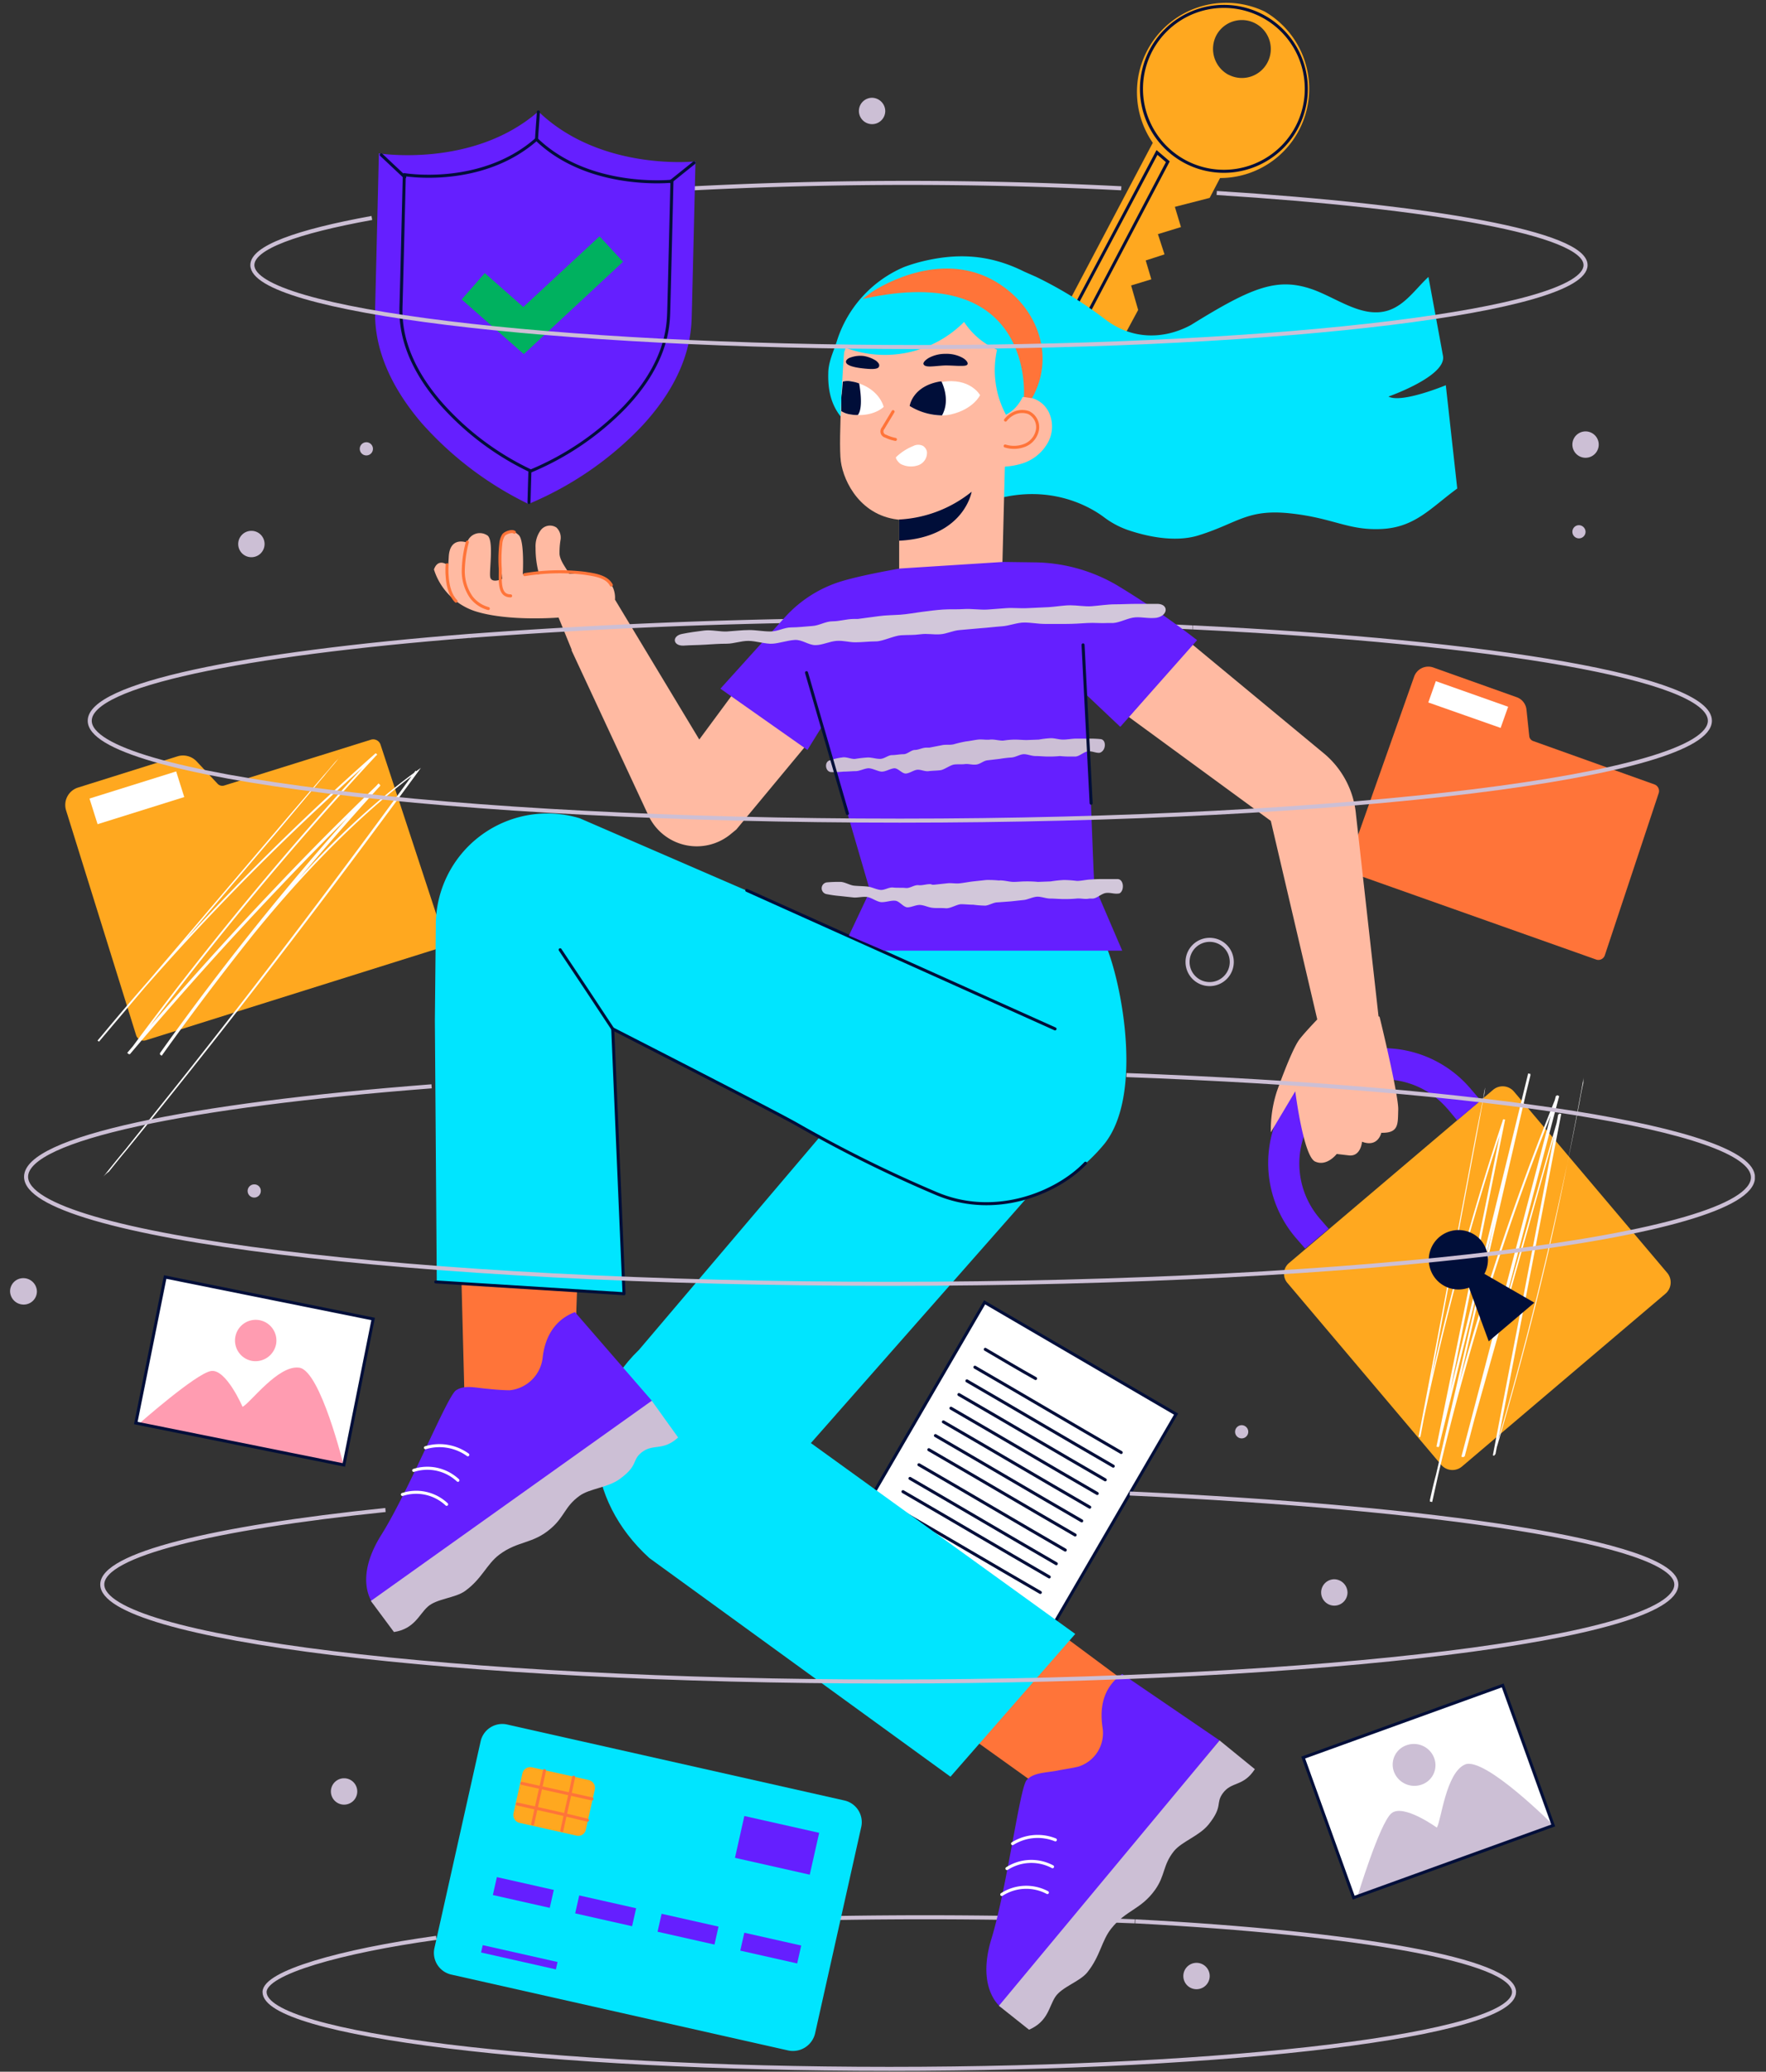 <?xml version="1.0" encoding="UTF-8"?>
<svg xmlns="http://www.w3.org/2000/svg" xmlns:xlink="http://www.w3.org/1999/xlink" id="Layer_1" data-name="Layer 1" viewBox="0 0 436.88 512.3">
  <rect x="0" y="0" width="436.88" height="512.3" fill="#333333" stroke="none"/>
  <defs>
    <clipPath id="clip-path">
      <rect x="2.49" y="0.3" width="431.64" height="512" style="fill:none"></rect>
    </clipPath>
  </defs>
  <g style="clip-path:url(#clip-path)">
    <path d="M312.87,2.86a22.07,22.07,0,0,0-20.6,39,22.07,22.07,0,0,0,20.6-39Zm-9,15.61a7.27,7.27,0,0,1-3-9.67,7.16,7.16,0,1,1,12.69,6.64A7.14,7.14,0,0,1,303.91,18.47Z" style="fill:#ffa81f"></path>
    <path d="M302.51,42.71l-4.89-9.32-11.75.46-.35.82L263.18,77l1.39,4.66,6.05,3.26,7.8-2.45,3.14-5.82-1.74-6.06,5-1.52-1.39-4.66,4.65-1.51-1.63-5,5.7-1.75-1.51-5,8.61-2.21Z" style="fill:#ffa81f"></path>
    <path d="M267.72,80.23,266.44,75,286.22,37.7,288.9,40Z" style="fill:none;stroke:#000e39;stroke-miterlimit:10;stroke-width:0.75px"></path>
    <path d="M302.74,42.36A20.39,20.39,0,1,0,282.38,22,20.38,20.38,0,0,0,302.74,42.36Z" style="fill:none;stroke:#000e39;stroke-miterlimit:10;stroke-width:0.75px"></path>
    <path d="M371.77,416.8l-49.26,17.8L335,469.24l49.25-17.81Z" style="fill:#fff"></path>
    <path d="M362.45,436.32c-4.77,2-5.94,14-7,15.62,0,0-8.37-6.06-11.28-3.5S335.8,469,335.8,469l48.53-17.6S367.34,434.34,362.45,436.32Z" style="fill:#ccbfd5"></path>
    <path d="M354.77,434.69a5.06,5.06,0,0,1-3.15,6.64,5.4,5.4,0,0,1-6.75-3.14,5.06,5.06,0,0,1,3.15-6.64A5.35,5.35,0,0,1,354.77,434.69Z" style="fill:#ccbfd5"></path>
    <path d="M371.75,416.78l-49.36,17.84,12.49,34.64,49.36-17.85Z" style="fill:none;stroke:#000e39;stroke-miterlimit:10;stroke-width:0.75px"></path>
    <path d="M106.3,51.92a1048.12,1048.12,0,0,1,171.08-5.36" style="fill:none;stroke:#ccbfd5;stroke-miterlimit:10"></path>
    <path d="M92.32,326.15,41,315.8l-7.26,36.1,51.34,10.35Z" style="fill:#fff"></path>
    <path d="M34.38,352.08c.35.11,50.62,10.25,50.62,10.25S79.3,339,74.06,338.21,61.84,347.07,60,347.88c0,0-4.07-9.44-7.79-8.85S34.38,352.08,34.38,352.08Z" style="fill:#ff9cb1"></path>
    <path d="M68.3,332.38a5.12,5.12,0,1,0-6.06,4.13A5.19,5.19,0,0,0,68.3,332.38Z" style="fill:#ff9cb1"></path>
    <path d="M92.31,326.16,40.86,315.79l-7.26,36.1,51.46,10.37Z" style="fill:none;stroke:#000e39;stroke-miterlimit:10;stroke-width:0.75px"></path>
    <path d="M290.94,349.69l-47.36-27.64-33.7,57.88,47.36,27.64Z" style="fill:#fff;stroke:#000e39;stroke-miterlimit:10;stroke-width:0.75px"></path>
    <path d="M241.18,338.09c12.1,7,24.09,14.1,36.19,21.09" style="fill:none;stroke:#000e39;stroke-linecap:round;stroke-linejoin:round;stroke-width:0.75px"></path>
    <path d="M239.2,341.47c12.11,7,24.09,14.1,36.2,21.09" style="fill:none;stroke:#000e39;stroke-linecap:round;stroke-linejoin:round;stroke-width:0.75px"></path>
    <path d="M237.22,344.85c12.11,7,24.09,14.1,36.2,21.09" style="fill:none;stroke:#000e39;stroke-linecap:round;stroke-linejoin:round;stroke-width:0.75px"></path>
    <path d="M235.25,348.23c12.1,7,24.09,14.1,36.19,21.09" style="fill:none;stroke:#000e39;stroke-linecap:round;stroke-linejoin:round;stroke-width:0.75px"></path>
    <path d="M233.38,351.61c12.11,7,24.09,14.1,36.2,21.09" style="fill:none;stroke:#000e39;stroke-linecap:round;stroke-linejoin:round;stroke-width:0.75px"></path>
    <path d="M231.41,355c12.1,7,24.09,14.1,36.19,21.09" style="fill:none;stroke:#000e39;stroke-linecap:round;stroke-linejoin:round;stroke-width:0.75px"></path>
    <path d="M229.78,358.49c12.1,7,24.09,14.1,36.19,21.09" style="fill:none;stroke:#000e39;stroke-linecap:round;stroke-linejoin:round;stroke-width:0.75px"></path>
    <path d="M227.33,362.21c12.11,7,24.09,14.1,36.2,21.1" style="fill:none;stroke:#000e39;stroke-linecap:round;stroke-linejoin:round;stroke-width:0.75px"></path>
    <path d="M225.12,365.59c12.1,7,24.09,14.1,36.19,21.09" style="fill:none;stroke:#000e39;stroke-linecap:round;stroke-linejoin:round;stroke-width:0.75px"></path>
    <path d="M223.38,368.86c12.1,7,24.09,14.1,36.19,21.09" style="fill:none;stroke:#000e39;stroke-linecap:round;stroke-linejoin:round;stroke-width:0.75px"></path>
    <path d="M221.17,372.7c12.1,7,24.09,14.1,36.19,21.09" style="fill:none;stroke:#000e39;stroke-linecap:round;stroke-linejoin:round;stroke-width:0.75px"></path>
    <path d="M243.74,333.67c4.19,2.44,8.26,4.89,12.45,7.22" style="fill:none;stroke:#000e39;stroke-linecap:round;stroke-linejoin:round;stroke-width:0.75px"></path>
    <path d="M92.8,76.27c.12-4.31.93-38.34.93-38.34S117,41.66,133.18,27.56c15.48,14.92,38.87,12.35,38.87,12.35s-.81,34.14-.93,38.34-.69,14.91-12.91,27.73a82.94,82.94,0,0,1-27.47,18.65,84.69,84.69,0,0,1-26.42-20C92.8,91.18,92.69,80.58,92.8,76.27Z" style="fill:#651fff"></path>
    <path d="M99.2,75.69c.12-3.62.82-32.51.82-32.51s19.08,3.26,32.7-8.74c13,12.58,33.51,10.37,33.51,10.37s-.69,28.89-.81,32.51-.58,12.58-10.94,23.42a69.93,69.93,0,0,1-23.16,15.73A69.08,69.08,0,0,1,109,99.69C99.2,88.39,99.09,79.41,99.2,75.69Z" style="fill:none;stroke:#000e39;stroke-linecap:round;stroke-linejoin:round;stroke-width:0.75px"></path>
    <path d="M171.7,40.26l-5.81,4.66" style="fill:none;stroke:#000e39;stroke-linecap:round;stroke-linejoin:round;stroke-width:0.75px"></path>
    <path d="M132.72,34.55c.12-2.33.35-4.66.46-6.87" style="fill:none;stroke:#000e39;stroke-linecap:round;stroke-linejoin:round;stroke-width:0.75px"></path>
    <path d="M100.13,43.76l-5.82-5.48" style="fill:none;stroke:#000e39;stroke-linecap:round;stroke-linejoin:round;stroke-width:0.75px"></path>
    <path d="M131.09,116.47l-.23,7.81" style="fill:none;stroke:#000e39;stroke-linecap:round;stroke-linejoin:round;stroke-width:0.75px"></path>
    <path d="M129.58,87.57,114.21,74.05l5.71-6.52,9.54,8.39,18.85-17.48,5.82,6.29Z" style="fill:#00b15f"></path>
    <path d="M394.92,237.3,334.4,215.86a1.82,1.82,0,0,1-1-2.09l16.41-46.38a3.72,3.72,0,0,1,4.77-2.33l20.6,7.34a3.65,3.65,0,0,1,2.45,3.15l.69,6.52a1.44,1.44,0,0,0,.94,1.17L409.35,194a1.74,1.74,0,0,1,1,2.09L397,236.25A1.68,1.68,0,0,1,394.92,237.3Z" style="fill:#ff7439"></path>
    <path d="M373.09,174.77l-17.89-6.33-1.86,5.27L371.23,180Z" style="fill:#fff"></path>
    <path d="M119.34,478.62a1333.59,1333.59,0,0,1,161.41-3.5" style="fill:none;stroke:#ccbfd5;stroke-miterlimit:10"></path>
    <path d="M195,507.05l-83.32-18.76a5.5,5.5,0,0,1-4.19-6.64l11.4-51a5.49,5.49,0,0,1,6.63-4.19l83.33,18.76a5.5,5.5,0,0,1,4.19,6.64l-11.41,51A5.63,5.63,0,0,1,195,507.05Z" style="fill:#00e5ff"></path>
    <path d="M142.61,453.92l-14.08-3.15a2,2,0,0,1-1.51-2.33l2.21-9.9a2,2,0,0,1,2.33-1.52l14.08,3.15a2,2,0,0,1,1.51,2.33l-2.21,9.9A1.9,1.9,0,0,1,142.61,453.92Z" style="fill:#ffa81f"></path>
    <path d="M129.11,441c5.82,1.29,11.52,2.57,17.34,3.85" style="fill:none;stroke:#ff7439;stroke-linecap:round;stroke-linejoin:round;stroke-width:0.75px"></path>
    <path d="M128,446.11c5.82,1.28,11.52,2.56,17.34,4" style="fill:none;stroke:#ff7439;stroke-linecap:round;stroke-linejoin:round;stroke-width:0.75px"></path>
    <path d="M134.7,437.84c-.93,4.43-2,8.85-2.91,13.16" style="fill:none;stroke:#ff7439;stroke-linecap:round;stroke-linejoin:round;stroke-width:0.75px"></path>
    <path d="M141.91,439.47c-.93,4.43-2,8.85-2.91,13.17" style="fill:none;stroke:#ff7439;stroke-linecap:round;stroke-linejoin:round;stroke-width:0.75px"></path>
    <path d="M202.65,453.23l-18.51-4.16-2.32,10.34,18.5,4.17Z" style="fill:#651fff"></path>
    <path d="M137,467.35l-14.08-3.17-1,4.43L136,471.78Z" style="fill:#651fff"></path>
    <path d="M157.37,471.88l-14.08-3.17-1,4.44,14.08,3.17Z" style="fill:#651fff"></path>
    <path d="M177.75,476.42l-14.08-3.17-1,4.44,14.08,3.17Z" style="fill:#651fff"></path>
    <path d="M198.21,481.1l-14.08-3.17-1,4.43,14.08,3.17Z" style="fill:#651fff"></path>
    <path d="M137.93,485.17,119.42,481l-.41,1.82L137.52,487Z" style="fill:#651fff"></path>
    <path d="M318.57,317.35l37.94,44.86a3.66,3.66,0,0,0,5.12.47L412,319.92a3.68,3.68,0,0,0,.47-5.13l-37.94-44.86a3.66,3.66,0,0,0-5.12-.47L319,312.23A3.48,3.48,0,0,0,318.57,317.35Z" style="fill:#ffa81f"></path>
    <path d="M358.14,274.24l2.33,2.8,5.82-4.9-2.56-3a28.41,28.41,0,1,0-43.18,36.94l2.33,2.68,5.82-4.89-2.33-2.68a20.82,20.82,0,1,1,31.77-26.92Z" style="fill:#651fff"></path>
    <path d="M391.77,266.43s-1.51,8.74-4.77,24.94S378.27,331,369.66,360l-.35-.12c4.54-23.88,10.13-52.43,16.18-84.36l.46.12c-7.21,25.63-15.24,54.18-23.85,84.71l-.58-.12c7.33-27.85,15.12-57.91,23.39-89.25l.58.23a628.54,628.54,0,0,0-29.79,93.92c-.47,2.1-.93,4.19-1.4,6.29l-.58-.12c8.38-36.47,16.64-71.77,24.32-105.57l.58.12c-7.91,32.28-15.59,63.16-22.69,92l-.58-.11c5.93-29,11.4-56.05,16.41-80.75l.46.11a663.75,663.75,0,0,0-20.94,78.31l-.35-.12c5.23-27.27,9.31-48.82,12.1-63.62,1.4-7.34,2.44-13.05,3.26-16.9.35-1.86.7-3.38.81-4.31s.35-1.51.35-1.51a11.55,11.55,0,0,0-.23,1.51c-.23.93-.47,2.45-.82,4.31-.69,3.85-1.74,9.44-3.14,16.9-2.79,14.8-6.75,36.35-11.87,63.62l-.35-.12a658.77,658.77,0,0,1,20.83-78.42l.47.12c-5,24.7-10.48,51.74-16.29,80.75l-.59-.12c7.1-28.89,14.67-59.66,22.58-92.05l.58.12c-7.79,33.67-15.94,69.1-24.32,105.57l-.58-.12c.46-2.1.93-4.19,1.51-6.29a628.67,628.67,0,0,1,29.91-93.92l.58.23c-8.26,31.23-16.06,61.29-23.39,89.14l-.58-.11c8.61-30.42,16.64-59.08,24-84.71l.47.11c-6.17,31.93-11.64,60.36-16.29,84.25l-.35-.12c8.61-29.13,14-52.55,17.45-68.63,1.75-8,2.91-14.22,3.73-18.41.35-2.1.69-3.73.93-4.78A8.45,8.45,0,0,1,391.77,266.43Z" style="fill:#fff"></path>
    <path d="M366.4,306.75a7.35,7.35,0,1,0-3,11.65l4.89,13.29,11.28-9.56L367.22,315A7.47,7.47,0,0,0,366.4,306.75Z" style="fill:#000e39"></path>
    <path d="M108.51,234.51,36.13,257.23A1.92,1.92,0,0,1,33.68,256L16.34,200.37a4.51,4.51,0,0,1,2.91-5.6L44,187a4.64,4.64,0,0,1,4.54,1.17l5.24,5.59a1.6,1.6,0,0,0,1.74.47l36.2-11.3a1.91,1.91,0,0,1,2.44,1.28l15.71,47.77A2.11,2.11,0,0,1,108.51,234.51Z" style="fill:#ffa81f"></path>
    <path d="M43.58,190.76l-21.44,6.71,2,6.34,21.44-6.71Z" style="fill:#fff"></path>
    <path d="M25.54,291l1.39-1.75c.93-1.16,2.33-2.91,4.19-5.13,3.61-4.54,9-11.18,15.83-19.8C60.57,247.09,80,222,102.81,190.58l.35.35c-11.17,8.27-22,18.76-32.47,30.64S50.33,246.86,40,260.84l-.47-.35a686.25,686.25,0,0,1,54.12-66.77l.46.47c-8.14,7.92-16.64,16.43-25,25.28-13,13.64-25.37,27.5-37,41.25l-.46-.35a846.79,846.79,0,0,1,61.33-74.1l.35.35a616.51,616.51,0,0,0-68.78,70.84l-.35-.23c18.74-21.91,33.63-39.5,44-51.62,5.12-6.06,9.2-10.72,11.87-13.87,1.4-1.51,2.33-2.79,3.14-3.61s1-1.17,1-1.17-.35.47-1,1.29-1.74,2-3,3.61c-2.68,3.14-6.64,7.92-11.76,14C58.12,218,43.11,235.55,24.49,257.58l-.35-.24a626.57,626.57,0,0,1,68.78-71.07l.35.35a845.31,845.31,0,0,0-61.33,74.1l-.47-.35c11.64-13.75,24-27.61,37-41.25,8.38-8.85,16.88-17.36,25.14-25.28l.46.47A720.63,720.63,0,0,0,40,261.07l-.47-.35c10.36-14,20.37-27.26,30.73-39.26s21.29-22.38,32.58-30.65l1.28-.93-.93,1.28C80.23,222.5,60.8,247.56,47.07,264.8c-6.87,8.62-12.22,15.27-15.95,19.81-1.86,2.21-3.26,4-4.19,5.13A8.19,8.19,0,0,0,25.54,291Z" style="fill:#fff"></path>
    <path d="M280.87,475.12C336,478,374.55,484.8,374.55,492.6c0,10.49-69.24,19-154.55,19s-154.55-8.51-154.55-19c0-4.77,18.86-10.13,42.48-13.4" style="fill:none;stroke:#ccbfd5;stroke-miterlimit:10"></path>
    <path d="M296,491.9a3.26,3.26,0,1,0-3.26-3.26A3.25,3.25,0,0,0,296,491.9Z" style="fill:#ccbfd5"></path>
    <path d="M9.13,319.33a3.26,3.26,0,0,1-3.26,3.27,3.36,3.36,0,0,1-3.38-3.27,3.26,3.26,0,0,1,3.26-3.26A3.36,3.36,0,0,1,9.13,319.33Z" style="fill:#ccbfd5"></path>
    <path d="M304.72,237.89a5.47,5.47,0,1,1-5.47-5.48A5.46,5.46,0,0,1,304.72,237.89Z" style="fill:none;stroke:#ccbfd5;stroke-miterlimit:10"></path>
    <path d="M333.35,393.79a3.26,3.26,0,1,1-3.26-3.26A3.33,3.33,0,0,1,333.35,393.79Z" style="fill:#ccbfd5"></path>
    <path d="M88.38,443a3.26,3.26,0,1,1-3.26-3.26A3.26,3.26,0,0,1,88.38,443Z" style="fill:#ccbfd5"></path>
    <path d="M65.45,134.53a3.26,3.26,0,1,1-3.26-3.26A3.25,3.25,0,0,1,65.45,134.53Z" style="fill:#ccbfd5"></path>
    <path d="M219,27.45a3.26,3.26,0,1,1-3.25-3.27A3.33,3.33,0,0,1,219,27.45Z" style="fill:#ccbfd5"></path>
    <path d="M395.5,109.94a3.26,3.26,0,1,1-6.52,0,3.26,3.26,0,0,1,6.52,0Z" style="fill:#ccbfd5"></path>
    <path d="M392.24,131.5a1.63,1.63,0,1,1-1.63-1.63A1.67,1.67,0,0,1,392.24,131.5Z" style="fill:#ccbfd5"></path>
    <path d="M64.52,294.52a1.63,1.63,0,1,1-1.63-1.64A1.59,1.59,0,0,1,64.52,294.52Z" style="fill:#ccbfd5"></path>
    <path d="M90.59,112.62A1.63,1.63,0,1,0,89,111,1.63,1.63,0,0,0,90.59,112.62Z" style="fill:#ccbfd5"></path>
    <path d="M307.17,355.69a1.63,1.63,0,1,0-1.63-1.63A1.63,1.63,0,0,0,307.17,355.69Z" style="fill:#ccbfd5"></path>
    <path d="M357.67,95.26s-10.93,4.55-14.19,2.8c0,0,14.31-5,13.5-10-.35-2-3.61-19.58-3.61-19.58-3.14,2.91-5.7,6.88-9.89,8.27-6.17,2-12.22-2.68-18.27-5-9.08-3.38-15.37-.81-30.61,8.63C287.85,84,280.05,84,273.53,79.06a100.86,100.86,0,0,0-17.22-10.6l-2.91-1.28c-9.08-4.54-17.22-4.54-25.6-2.45A42.17,42.17,0,0,0,223.73,66,29.53,29.53,0,0,0,207,84.43c-.82,2.56-2.1,5.12-2.1,7.92-.35,13.51,9.66,13.63,12.45,20.86,0,0,7,16.08,29.33,10.13,13.15-3.49,22.69,1.75,26.42,4.55a21.52,21.52,0,0,0,5.82,3.14c4.42,1.52,11.75,3.27,17.8,1.29,9.55-3,11.87-6.53,22.58-5.36s14.31,4.31,22.69,3.84c8.15-.47,12-5.24,18.51-10Z" style="fill:#00e5ff"></path>
    <path d="M222.44,128.47v22H247.7l.93-36.82Z" style="fill:#ffbaa2"></path>
    <path d="M208.83,87.11c-.12.46-1.51,21.9-.82,27s5,13.75,14.9,14.45c12,.81,26.42-13.87,26.42-13.87V81.16s-6.4-12-20.72-11.88S208.83,87.11,208.83,87.11Z" style="fill:#ffbaa2"></path>
    <path d="M208.36,94.33a4.66,4.66,0,0,1,2.33,0c6.87,1.4,7.91,6.29,7.91,6.29s-2.56,2.68-8.14,1.87a5.57,5.57,0,0,1-2.33-.82Z" style="fill:#fff"></path>
    <path d="M228.5,90.13c-.24-.35.23-1,1.28-1.63a8.55,8.55,0,0,1,4.19-1,8.23,8.23,0,0,1,4.19,1c1,.59,1.39,1.28,1.16,1.63s-.93.35-1.86.35-2.21-.11-3.61-.11C231.17,90.48,229,91,228.5,90.13Z" style="fill:#000e39"></path>
    <path d="M220.93,101.79c-.81,1.39-1.63,2.68-2.44,4.07a1.27,1.27,0,0,0-.23,1.29,1.22,1.22,0,0,0,.81.7,10.13,10.13,0,0,0,2.44.81" style="fill:none;stroke:#ff7439;stroke-linecap:round;stroke-linejoin:round;stroke-width:0.75px"></path>
    <path d="M246.3,102.72c.12-2.68,4.19-4.31,6.87-4.55a6.72,6.72,0,0,1,6.4,4,8.25,8.25,0,0,1-.58,7.69,11,11,0,0,1-6.17,4.77,18.07,18.07,0,0,1-7.91.59Z" style="fill:#ffbaa2"></path>
    <path d="M240.37,121.6s-1.87,11.3-17.93,12.11v-5.24A31.13,31.13,0,0,0,240.37,121.6Z" style="fill:#000e39"></path>
    <path d="M209.29,89.55c-.11-.35.35-.93,1.17-1.16a7,7,0,0,1,3.26-.35,8.24,8.24,0,0,1,3,1.16c.7.58.93,1,.7,1.52-.35.7-2.21.58-4.19.35S209.41,90.37,209.29,89.55Z" style="fill:#000e39"></path>
    <path d="M210.46,102.49a5.57,5.57,0,0,1-2.33-.82v-2.8a6.46,6.46,0,0,1,.12-1.51l.23-3a4.66,4.66,0,0,1,2.33,0,7.38,7.38,0,0,1,1.74.47c0,.11,1.17,6-.35,7.8A8.64,8.64,0,0,1,210.46,102.49Z" style="fill:#000e39"></path>
    <path d="M226.17,68.58a30.36,30.36,0,0,1,20.71,5l5.82,7.46c.82.46-.23,6.75.47,7.34a2.52,2.52,0,0,1,1.16,1c.35.58-.11,1.39,0,2,.12,4.19-1.39,9.09-5.47,11.18a23.31,23.31,0,0,1-2.21-16.08,18.67,18.67,0,0,1-8.15-6.87,27.67,27.67,0,0,1-29.9,6.17C208.48,85.94,213.72,70,226.17,68.58Z" style="fill:#00e5ff"></path>
    <path d="M248.75,103.88a5.83,5.83,0,0,1,2.56-1.86,4.83,4.83,0,0,1,3.14,0,4,4,0,0,1,2.21,4.19,5.12,5.12,0,0,1-3,3.85,7.33,7.33,0,0,1-5,.23" style="fill:none;stroke:#ff7439;stroke-linecap:round;stroke-linejoin:round;stroke-width:0.75px"></path>
    <path d="M242.46,97.71S240,93.28,233,94.45s-7.57,5.94-7.57,5.94,4.77,3.26,9.78,2.1C240.83,101.2,242.46,97.71,242.46,97.71Z" style="fill:#fff"></path>
    <path d="M232.57,94.33h.35c0,.12,2.33,4.43.12,8.39a15.68,15.68,0,0,1-8-2.33S225.7,95.49,232.57,94.33Z" style="fill:#000e39"></path>
    <path d="M221.63,113.09a13.13,13.13,0,0,1,4.31-2.8,2.6,2.6,0,0,1,2.44,0,2.33,2.33,0,0,1,.93,1.4,3.25,3.25,0,0,1-2.21,3.38,5.52,5.52,0,0,1-4.31-.35C222.44,114.49,221.63,113.67,221.63,113.09Z" style="fill:#fff"></path>
    <path d="M253.29,98.17s2.79-33.79-39.92-24.23l2.33-1.75c5.81-3.73,20.48-10.37,32.93-1,8.61,6.41,12,17.48,6.87,26.92-.12.11-.12.23-.24.35Z" style="fill:#ff7439"></path>
    <path d="M185.55,165.87l-12.56,17-21-34.84-10.59,12.81,19,40.79a13.19,13.19,0,0,0,20.48,4.54l1.28-1.05,21.18-25.52Z" style="fill:#ffbaa2"></path>
    <path d="M107.35,140.82a15.91,15.91,0,0,0,10,10.26c8.14,2.68,20.83,1.63,20.83,1.63l3.37,8.27,10.59-12.82s.7-6.29-7.33-6.29l-15.48.12s.47-8.28-1-9.67c-2.8-2.57-4.08.34-4.43,3.14a39.3,39.3,0,0,0,.35,7.69s-2.79,1.28-3-.58,1-9.44-.82-10.25a3.3,3.3,0,0,0-4.89,1.86s-4.3-1.75-4.53,3.61l-.12,2C110.61,139.66,108.4,137.91,107.35,140.82Z" style="fill:#ffbaa2"></path>
    <path d="M138.42,137.09a18.62,18.62,0,0,1,.23-3.49,3.42,3.42,0,0,0-1-3.15,2.88,2.88,0,0,0-4,.82,6.74,6.74,0,0,0-1.16,4.19,23.91,23.91,0,0,0,1,7l8.15,2.22C141.68,141.87,138.77,139.77,138.42,137.09Z" style="fill:#ffbaa2"></path>
    <path d="M129.81,142.1a52.68,52.68,0,0,1,14.78-.35c2.21.35,5.47.7,6.63,2.92" style="fill:none;stroke:#ff7439;stroke-linecap:round;stroke-linejoin:round;stroke-width:0.75px"></path>
    <path d="M126.32,147.35c-2.91,0-2.56-3.5-2.56-6.64a35.22,35.22,0,0,1,.12-6.18,4.86,4.86,0,0,1,.69-2.21c.47-.59,2.1-1.17,2.68-.7" style="fill:none;stroke:#ff7439;stroke-linecap:round;stroke-linejoin:round;stroke-width:0.75px"></path>
    <path d="M115.61,134.06a29.15,29.15,0,0,0-1,7,11.21,11.21,0,0,0,2,6.64,7.92,7.92,0,0,0,4.19,2.79" style="fill:none;stroke:#ff7439;stroke-linecap:round;stroke-linejoin:round;stroke-width:0.75px"></path>
    <path d="M110.61,139.66s-.58,6.29,2.21,9" style="fill:none;stroke:#ff7439;stroke-linecap:round;stroke-linejoin:round;stroke-width:0.75px"></path>
    <path d="M242,388.9l-23.63,25.17,43.29,31L291,425.25Z" style="fill:#ff7439"></path>
    <path d="M272.72,427c-.47-3.49-.58-9.2,4.89-13.05l24.09,16.43-54,66.07s-6.29-4.43-2.44-17,7-37.41,8.72-39.27,4.43-1.75,7.57-2.33c1.05-.24,3.61-.58,5.24-1A8.68,8.68,0,0,0,272.72,427Z" style="fill:#651fff"></path>
    <path d="M250.49,455.9a11.72,11.72,0,0,1,10.59-.93" style="fill:none;stroke:#fff;stroke-linecap:round;stroke-linejoin:round;stroke-width:0.75px"></path>
    <path d="M249.1,462.07a11.16,11.16,0,0,1,11.28-.46" style="fill:none;stroke:#fff;stroke-linecap:round;stroke-linejoin:round;stroke-width:0.75px"></path>
    <path d="M247.82,468.48A11.16,11.16,0,0,1,259.1,468" style="fill:none;stroke:#fff;stroke-linecap:round;stroke-linejoin:round;stroke-width:0.75px"></path>
    <path d="M254.57,501.92c4.77-2.09,4.88-5.7,6.51-8.15s6.05-3.73,7.92-6.06c3.25-4.08,3.49-7.81,5.93-10.84,3.61-4.54,7.33-4.66,10.82-9.55,2.56-3.61,1.87-6.06,4.66-9.56,2-2.44,6.28-3.73,8.61-6.64,3.61-4.54,1.63-5.13,3.49-7.69,2.21-3,5-1.51,7.92-5.94l-8.73-7.11L247.12,496Z" style="fill:#ccbfd5"></path>
    <path d="M279.24,177.29,314.38,203l12,51.27,14.78-1.74-5.7-51a22.3,22.3,0,0,0-7.68-15l-32.94-27.27Z" style="fill:#ffbaa2"></path>
    <path d="M341.27,251.4l-12.46-2.33s-5.35,5.36-7.33,7.93-5.58,12.81-5.58,12.81A30.86,30.86,0,0,0,314.38,280l6.05-10.14s2,16,4.89,17.36,5.36-1.86,5.36-1.86l3,.35c3,.35,3.26-3.38,3.26-3.38,4,1.52,4.77-2.21,4.77-2.21,4.42.11,4.07-2.22,4.19-5.71S341.38,251.75,341.27,251.4Z" style="fill:#ffbaa2"></path>
    <path d="M212.55,265.38l-8.84,14.69-45.62,53.71c-15.48,14.92-13.38,37.06,2.56,51.51l74.48,54.06L266,404.05l-65.4-47.2,61.79-70.14Z" style="fill:#00e5ff"></path>
    <path d="M143.66,292.88l-30,4.66,1.4,53.84,26.77-5.71Z" style="fill:#ff7439"></path>
    <path d="M134.23,335.88c.35-3.5,1.86-9.09,8-11.42l19.09,22-69,50.11s-5-5.83,2-17,16.3-34.38,18.51-35.78,4.77-.58,7.91-.35c1,.12,3.61.35,5.36.35A9.15,9.15,0,0,0,134.23,335.88Z" style="fill:#651fff"></path>
    <path d="M105.25,358a12,12,0,0,1,10.48,1.75" style="fill:none;stroke:#fff;stroke-linecap:round;stroke-linejoin:round;stroke-width:0.75px"></path>
    <path d="M102.34,363.61a11.06,11.06,0,0,1,10.94,2.45" style="fill:none;stroke:#fff;stroke-linecap:round;stroke-linejoin:round;stroke-width:0.75px"></path>
    <path d="M99.55,369.56A11,11,0,0,1,110.49,372" style="fill:none;stroke:#fff;stroke-linecap:round;stroke-linejoin:round;stroke-width:0.75px"></path>
    <path d="M97.46,403.58c5.12-.82,6.16-4.31,8.38-6.29s6.75-2.1,9.19-3.85c4.19-3,5.35-6.64,8.49-9,4.66-3.5,8.27-2.56,12.81-6.52,3.37-2.92,3.37-5.36,7-8,2.56-1.87,7-2,10-4.2,4.65-3.38,2.91-4.54,5.35-6.53,2.91-2.33,5.24-.23,9.08-3.72l-6.52-9.09L91.75,395.89Z" style="fill:#ccbfd5"></path>
    <path d="M274,234.86l-55.28.11-75.29-32.62a27.6,27.6,0,0,0-35.62,26.8l-.23,23.18.47,64.56,46.55,2.91-2.8-65.49,72.62,37.76c5.24,3,17.46,6.41,24.33,5.47,10.59-1.51,19.43-8.5,24.55-14.79C282.5,271,277.84,245,274,234.86Z" style="fill:#00e5ff"></path>
    <path d="M151.57,254.43c-4.31-6.52-8.61-13.05-13-19.57" style="fill:none;stroke:#000e39;stroke-linecap:round;stroke-linejoin:round;stroke-width:0.75px"></path>
    <path d="M268.53,287.64c-7,7.34-22.34,13.75-37,7.46a320.83,320.83,0,0,1-34.1-16.9c-4.77-2.79-45.85-23.77-45.85-23.77l2.79,65.49L107.81,317" style="fill:none;stroke:#000e39;stroke-linecap:round;stroke-linejoin:round;stroke-width:0.75px"></path>
    <path d="M184.74,220.17,261,254.43" style="fill:none;stroke:#000e39;stroke-linecap:round;stroke-linejoin:round;stroke-width:0.75px"></path>
    <path d="M116.19,157.25A1428.5,1428.5,0,0,1,295,155.15" style="fill:none;stroke:#ccbfd5;stroke-miterlimit:10"></path>
    <path d="M268.88,171.93l8.26,7.81,19-21.44a207.18,207.18,0,0,0-19.9-13.63,41.29,41.29,0,0,0-19.9-5.6l-8.15-.11-25.6,1.63S214.3,142,209,143.5a31,31,0,0,0-14.78,9.09L178.22,170.3l21.53,15.15,3.61-5.83,11.87,40.67L210,231.36l8.73,3.73h58.89l-6.87-16C270.62,219,269.69,193.61,268.88,171.93Z" style="fill:#651fff"></path>
    <path d="M272.25,182.77a26.35,26.35,0,0,0-3-.12h-3c-1.05,0-2.21.24-3.26.24s-2-.35-3-.35a23.33,23.33,0,0,0-3,.35L254,183c-.93,0-2-.11-3-.11a20.19,20.19,0,0,0-2.68.23c-.93.12-2.33-.35-3.38-.23s-2-.12-3,0-2,.35-3,.46a29.91,29.91,0,0,0-3,.7c-1.05.24-2,0-3,.24l-3,.58h-.7c-1.05,0-2,.58-2.91.58s-1.86,1.05-2.79,1.05-2,.23-2.91.23-1.87.93-2.91.93-2-.35-3-.35a30.46,30.46,0,0,0-3.14.35c-1,.12-2.21-.58-3.26-.35a14.42,14.42,0,0,0-3,.7c-1.51.35-1.16,2.92.35,2.92a24.59,24.59,0,0,0,3-.12c1.05,0,2.09-.12,3-.12s2-.58,3-.7,2.56.82,3.49.82,2-.7,3-.82,2,1.4,3,1.29,2-.94,2.91-.94,1.75.47,2.68.35,2-.11,2.91-.23,2.44-1.28,3.37-1.4,1.75,0,2.68-.11,1.75.23,2.79.11,1.75-.93,2.8-1.05l3-.35a28.4,28.4,0,0,1,3-.35c1.05-.11,2.09-.81,3-.81s1.87.46,2.91.46,2,.12,3,.12a25.58,25.58,0,0,0,3-.12,23.44,23.44,0,0,0,2.9.12H266c1,0,2.09-1.16,3.14-1.28s2,.47,2.91.35C273.65,185.68,273.77,182.89,272.25,182.77Z" style="fill:#ccbfd5"></path>
    <path d="M276.44,217.38h-3.25a32.18,32.18,0,0,0-3.26.11c-1.05,0-2.45.35-3.49.35a27.94,27.94,0,0,0-3.26-.23,30.06,30.06,0,0,0-3.26.35l-3.14.12a27.64,27.64,0,0,0-3.15-.12c-1,0-1.86.12-2.91.12s-2.56-.47-3.6-.35a27.56,27.56,0,0,0-3.14-.12l-3.26.35c-1.05.12-2.21.35-3.26.47s-2.1-.12-3.14,0l-3.26.35h-.24a.68.68,0,0,1-.46-.12c-1.05-.12-2.1.35-3.14.23s-2.1.82-3.15.7-2.09,0-3.14-.12-2.09.7-3.14.59-2.09-.7-3.14-.82-2.33-.12-3.38-.23-2.32-.93-3.37-.93a32.28,32.28,0,0,0-3.26.11,1.47,1.47,0,0,0-.12,2.92,30.43,30.43,0,0,0,3.26.46l3.26.35c1.05.12,2.21-.23,3.38-.12s2.56,1.29,3.72,1.29,2.33-.47,3.37-.35,2,1.63,3,1.63,2.21-.7,3.26-.58,1.86.58,2.91.7,2.09,0,3.26.11,2.79-1,3.84-1,1.86.12,3,.12a25.75,25.75,0,0,0,3,.23c1-.11,2-.81,3-.81l3.26-.24,3.26-.35c1-.11,2.33-.81,3.38-.81s2.09.46,3.14.46,2.21.12,3.26.12a29.69,29.69,0,0,0,3.26-.12c1-.11,2.09.24,3.14,0h.81c1.05,0,2.21-1.28,3.38-1.39s2.09.35,3.26.11C278.19,220.29,278.07,217.38,276.44,217.38Z" style="fill:#d2c7da"></path>
    <path d="M286.45,149.33H281.1c-1.75,0-3.61.11-5.35.11s-4,.35-5.71.47-3.49-.23-5.23-.23-3.61.35-5.36.46l-5.23.24c-1.75.11-3.5-.12-5.24,0s-2.91.23-4.66.35-4.07-.24-5.82-.12-3.49,0-5.23.12-3.49.35-5.24.58-3.61.58-5.35.7-3.49.11-5.24.35l-5.24.7h-1c-1.75,0-3.5.58-5.24.58s-3.26,1.05-5,1.16-3.5.35-5.24.35-3.26,1-5.12,1-3.49-.35-5.24-.35-3.72.24-5.47.35-3.84-.46-5.7-.23-3.61.47-5.36.82c-2.67.46-2.44,3,.24,2.91,1.74-.12,3.61-.12,5.35-.23s3.61-.24,5.35-.24,3.5-.7,5.36-.7,4.3.82,6,.7,3.61-.81,5.47-.93,3.37,1.28,5.12,1.28,3.49-.93,5.24-1.05,3,.35,4.65.35,3.49-.23,5.12-.23,4.42-1.4,6.17-1.51,3,0,4.77-.24,3.14.12,4.89,0,3.14-.93,4.89-1.05l5.23-.46c1.75-.12,3.5-.35,5.24-.47s3.73-.93,5.47-.93,3.38.35,5.12.35h5.24c1.74,0,3.49-.12,5.24-.23s3.37.11,5,0h1.4c1.74-.12,3.72-1.29,5.47-1.4s3.37.35,5.23.11C289,152.24,289.13,149.44,286.45,149.33Z" style="fill:#d2c7da"></path>
    <path d="M269.93,198.62l-2-39.15" style="fill:none;stroke:#000e39;stroke-linecap:round;stroke-linejoin:round;stroke-width:0.75px"></path>
    <path d="M209.64,201.18l-10.12-34.84" style="fill:none;stroke:#000e39;stroke-linecap:round;stroke-linejoin:round;stroke-width:0.75px"></path>
    <path d="M301,47.72c53.3,3.38,91.24,10,91.24,17.83,0,11.18-73.78,20.27-164.91,20.27S62.43,76.73,62.43,65.55c0-4.31,10.94-8.27,29.56-11.65" style="fill:none;stroke:#ccbfd5;stroke-miterlimit:10"></path>
    <path d="M295.07,155.15C369.9,158.77,423,167.74,423,178.23c0,13.63-89.72,24.7-200.4,24.7s-200.4-11.07-200.4-24.7c0-8.86,37.59-16.55,94.15-21" style="fill:none;stroke:#ccbfd5;stroke-miterlimit:10"></path>
    <path d="M278.66,265.85c88.33,3.26,155,13.28,155,25.29,0,14.56-95.66,26.33-213.55,26.33S6.45,305.58,6.45,291c0-9.44,40-17.71,100.32-22.37" style="fill:none;stroke:#ccbfd5;stroke-miterlimit:10"></path>
    <path d="M95.36,373.4c-42.82,4.43-70.06,11.07-70.06,18.41,0,13.28,87.17,24,194.7,24s194.7-10.72,194.7-24c0-10.37-60.52-19.11-135.23-22.49" style="fill:none;stroke:#ccbfd5;stroke-miterlimit:10"></path>
  </g>
</svg>
